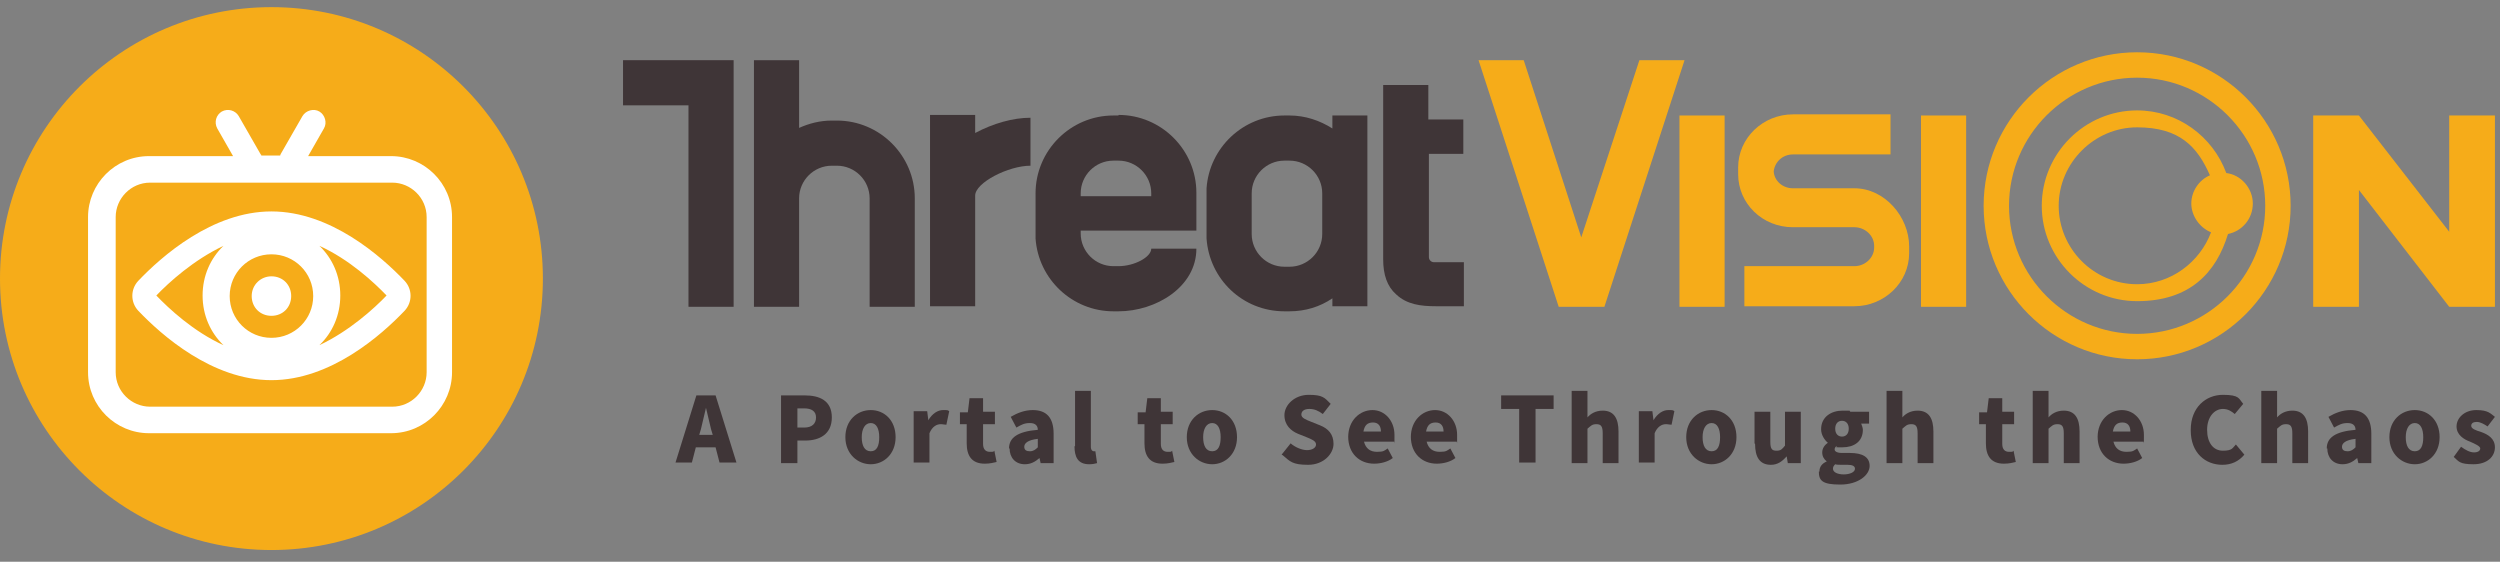 <svg width="316" height="71" viewBox="0 0 316 71" fill="none" xmlns="http://www.w3.org/2000/svg">
<rect x="0" y="0" width="316" height="71" fill="#808080" stroke="none"/>
<g clip-path="url(#clip0_1772_2692)">
<path d="M34.311 69.523C53.26 69.523 68.621 54.162 68.621 35.212C68.621 16.263 53.26 0.902 34.311 0.902C15.361 0.902 0 16.263 0 35.212C0 54.162 15.361 69.523 34.311 69.523Z" fill="#F6AC19"/>
<path d="M49.576 19.733H38.947L40.944 16.238C41.373 15.525 41.087 14.526 40.374 14.098C39.66 13.67 38.662 13.956 38.234 14.669L35.452 19.52C35.452 19.52 35.452 19.662 35.381 19.662H33.027C33.027 19.662 33.027 19.52 32.955 19.52L30.173 14.669C29.745 13.956 28.818 13.67 28.033 14.098C27.32 14.526 27.035 15.454 27.463 16.238L29.46 19.733H18.832C14.552 19.733 11.128 23.229 11.128 27.437V47.053C11.128 51.334 14.623 54.757 18.832 54.757H49.433C53.713 54.757 57.137 51.262 57.137 47.053V27.437C57.137 23.157 53.642 19.733 49.433 19.733H49.576ZM53.927 47.053C53.927 49.407 52.001 51.405 49.576 51.405H18.974C16.62 51.405 14.623 49.479 14.623 47.053V27.437C14.623 25.083 16.549 23.086 18.974 23.086H49.576C51.93 23.086 53.927 25.012 53.927 27.437V47.053Z" fill="white"/>
<path d="M34.311 26.724C26.821 26.724 20.401 32.431 17.476 35.498C16.478 36.568 16.478 38.208 17.476 39.278C20.401 42.346 26.821 48.052 34.311 48.052C41.8 48.052 48.22 42.346 51.145 39.278C52.144 38.208 52.144 36.568 51.145 35.498C48.22 32.431 41.8 26.724 34.311 26.724ZM28.247 43.63C24.467 41.918 21.328 38.993 19.759 37.352C21.328 35.712 24.467 32.858 28.247 31.075C26.607 32.645 25.608 34.856 25.608 37.352C25.608 39.849 26.607 42.06 28.247 43.63ZM34.311 42.702C31.386 42.702 29.032 40.348 29.032 37.424C29.032 34.499 31.386 32.145 34.311 32.145C37.235 32.145 39.589 34.499 39.589 37.424C39.589 40.348 37.235 42.702 34.311 42.702ZM40.374 43.63C42.014 42.06 43.013 39.849 43.013 37.352C43.013 34.856 42.014 32.645 40.374 31.075C44.154 32.787 47.293 35.712 48.862 37.352C47.293 38.993 44.154 41.846 40.374 43.63Z" fill="white"/>
<path d="M34.311 34.927C32.955 34.927 31.814 35.997 31.814 37.424C31.814 38.85 32.884 39.92 34.311 39.92C35.737 39.92 36.807 38.85 36.807 37.424C36.807 35.997 35.737 34.927 34.311 34.927Z" fill="white"/>
<path d="M90.449 56.541H87.952L87.453 58.467H85.384L88.023 49.978H90.449L93.088 58.467H90.948L90.449 56.541ZM90.092 54.971L89.878 54.258C89.664 53.402 89.45 52.403 89.236 51.547C89.022 52.403 88.808 53.402 88.594 54.258L88.38 54.971H90.092Z" fill="#3F3537"/>
<path d="M98.723 49.978H101.719C103.574 49.978 105.143 50.62 105.143 52.76C105.143 54.9 103.574 55.685 101.791 55.685H100.792V58.538H98.723V49.978ZM101.648 54.044C102.646 54.044 103.146 53.545 103.146 52.76C103.146 51.975 102.575 51.619 101.648 51.619H100.792V54.044H101.648Z" fill="#3F3537"/>
<path d="M106.855 55.257C106.855 53.117 108.353 51.833 110.065 51.833C111.777 51.833 113.204 53.117 113.204 55.257C113.204 57.397 111.706 58.681 110.065 58.681C108.424 58.681 106.855 57.397 106.855 55.257ZM111.135 55.257C111.135 54.187 110.778 53.473 110.065 53.473C109.352 53.473 108.924 54.187 108.924 55.257C108.924 56.327 109.28 57.04 110.065 57.04C110.85 57.04 111.135 56.327 111.135 55.257Z" fill="#3F3537"/>
<path d="M117.198 51.975L117.341 53.117C117.84 52.261 118.554 51.833 119.195 51.833C119.837 51.833 119.766 51.833 119.98 51.975L119.623 53.687C119.409 53.687 119.195 53.616 118.91 53.616C118.411 53.616 117.84 53.901 117.484 54.757V58.467H115.486V51.975H117.198Z" fill="#3F3537"/>
<path d="M122.191 56.113V53.616H121.335V52.118H122.334C122.334 52.047 122.548 50.335 122.548 50.335H124.26V52.047H125.758V53.616H124.26V56.113C124.26 56.826 124.617 57.111 125.116 57.111C125.615 57.111 125.544 57.111 125.687 56.969L125.972 58.395C125.615 58.467 125.187 58.609 124.474 58.609C122.833 58.609 122.191 57.611 122.191 56.041V56.113Z" fill="#3F3537"/>
<path d="M127.541 56.683C127.541 55.328 128.611 54.543 131.179 54.329C131.179 53.83 130.894 53.473 130.181 53.473C129.467 53.473 129.111 53.687 128.469 54.044L127.755 52.689C128.611 52.189 129.539 51.833 130.537 51.833C132.249 51.833 133.177 52.76 133.177 54.829V58.538H131.536L131.393 57.896C130.823 58.395 130.252 58.681 129.539 58.681C128.326 58.681 127.613 57.825 127.613 56.683H127.541ZM131.179 56.541V55.471C129.895 55.613 129.467 56.041 129.467 56.469C129.467 56.897 129.753 57.04 130.181 57.04C130.609 57.04 130.894 56.826 131.179 56.541Z" fill="#3F3537"/>
<path d="M135.887 56.398V49.407H137.884V56.469C137.884 56.897 138.098 57.04 138.241 57.04C138.384 57.04 138.384 57.04 138.455 57.04L138.669 58.538C138.455 58.609 138.098 58.681 137.67 58.681C136.244 58.681 135.816 57.753 135.816 56.398H135.887Z" fill="#3F3537"/>
<path d="M144.661 56.113V53.616H143.805V52.118H144.804C144.804 52.047 145.018 50.335 145.018 50.335H146.73V52.047H148.228V53.616H146.73V56.113C146.73 56.826 147.086 57.111 147.586 57.111C148.085 57.111 148.014 57.111 148.156 56.969L148.442 58.395C148.085 58.467 147.657 58.609 146.944 58.609C145.303 58.609 144.661 57.611 144.661 56.041V56.113Z" fill="#3F3537"/>
<path d="M150.011 55.257C150.011 53.117 151.509 51.833 153.221 51.833C154.933 51.833 156.359 53.117 156.359 55.257C156.359 57.397 154.861 58.681 153.221 58.681C151.58 58.681 150.011 57.397 150.011 55.257ZM154.291 55.257C154.291 54.187 153.934 53.473 153.221 53.473C152.507 53.473 152.079 54.187 152.079 55.257C152.079 56.327 152.436 57.04 153.221 57.04C154.005 57.04 154.291 56.327 154.291 55.257Z" fill="#3F3537"/>
<path d="M161.995 57.468L163.136 56.041C163.707 56.541 164.563 56.897 165.205 56.897C165.847 56.897 166.346 56.612 166.346 56.184C166.346 55.756 165.846 55.542 165.133 55.257L164.063 54.829C163.207 54.472 162.351 53.759 162.351 52.475C162.351 51.191 163.635 49.907 165.419 49.907C167.202 49.907 167.416 50.264 168.2 51.048L167.202 52.332C166.631 51.904 166.132 51.69 165.49 51.69C164.848 51.69 164.491 51.975 164.491 52.403C164.491 52.831 165.062 53.045 165.775 53.331L166.845 53.759C167.915 54.187 168.557 54.9 168.557 56.113C168.557 57.325 167.344 58.752 165.347 58.752C163.35 58.752 163.065 58.324 162.137 57.539L161.995 57.468Z" fill="#3F3537"/>
<path d="M170.412 55.257C170.412 53.117 171.91 51.833 173.479 51.833C175.048 51.833 176.261 53.188 176.261 54.971C176.261 56.755 176.261 55.685 176.19 55.827H172.409C172.623 56.683 173.194 57.111 174.05 57.111C174.906 57.111 174.977 56.969 175.405 56.683L176.047 57.896C175.405 58.395 174.478 58.609 173.693 58.609C171.838 58.609 170.412 57.325 170.412 55.185V55.257ZM174.549 54.543C174.549 53.901 174.264 53.402 173.55 53.402C172.837 53.402 172.48 53.759 172.338 54.543H174.549Z" fill="#3F3537"/>
<path d="M178.33 55.257C178.33 53.117 179.828 51.833 181.397 51.833C182.966 51.833 184.179 53.188 184.179 54.971C184.179 56.755 184.179 55.685 184.107 55.827H180.327C180.541 56.683 181.112 57.111 181.967 57.111C182.823 57.111 182.895 56.969 183.323 56.683L183.965 57.896C183.323 58.395 182.395 58.609 181.611 58.609C179.756 58.609 178.33 57.325 178.33 55.185V55.257ZM182.467 54.543C182.467 53.901 182.181 53.402 181.468 53.402C180.755 53.402 180.398 53.759 180.256 54.543H182.467Z" fill="#3F3537"/>
<path d="M192.025 51.69H189.743V49.978H196.377V51.69H194.094V58.467H192.025V51.69Z" fill="#3F3537"/>
<path d="M198.659 49.407H200.656V52.76C201.013 52.332 201.655 51.904 202.582 51.904C204.009 51.904 204.58 52.903 204.58 54.543V58.538H202.582V54.757C202.582 53.901 202.368 53.616 201.798 53.616C201.227 53.616 201.084 53.83 200.656 54.187V58.538H198.659V49.407Z" fill="#3F3537"/>
<path d="M208.86 51.975L209.002 53.117C209.502 52.261 210.215 51.833 210.857 51.833C211.499 51.833 211.428 51.833 211.642 51.975L211.285 53.687C211.071 53.687 210.857 53.616 210.572 53.616C210.072 53.616 209.502 53.901 209.145 54.757V58.467H207.148V51.975H208.86Z" fill="#3F3537"/>
<path d="M213.139 55.257C213.139 53.117 214.637 51.833 216.349 51.833C218.061 51.833 219.488 53.117 219.488 55.257C219.488 57.397 217.99 58.681 216.349 58.681C214.709 58.681 213.139 57.397 213.139 55.257ZM217.419 55.257C217.419 54.187 217.063 53.473 216.349 53.473C215.636 53.473 215.208 54.187 215.208 55.257C215.208 56.327 215.565 57.04 216.349 57.04C217.134 57.04 217.419 56.327 217.419 55.257Z" fill="#3F3537"/>
<path d="M221.771 56.041V52.047H223.768V55.827C223.768 56.755 223.982 56.969 224.553 56.969C225.123 56.969 225.266 56.755 225.623 56.327V52.047H227.62V58.538H225.979L225.837 57.682C225.266 58.324 224.695 58.752 223.839 58.752C222.413 58.752 221.842 57.753 221.842 56.113L221.771 56.041Z" fill="#3F3537"/>
<path d="M229.974 59.608C229.974 59.037 230.259 58.609 230.901 58.324C230.544 58.039 230.33 57.682 230.33 57.183C230.33 56.683 230.616 56.255 231.044 55.97C230.616 55.613 230.188 54.971 230.188 54.258C230.188 52.689 231.472 51.904 232.898 51.904C234.325 51.904 233.612 51.904 233.897 52.047H236.251V53.545H235.252C235.324 53.759 235.466 54.044 235.466 54.329C235.466 55.827 234.325 56.541 232.898 56.541C231.472 56.541 232.399 56.541 232.114 56.398C231.971 56.541 231.9 56.612 231.9 56.826C231.9 57.04 232.185 57.254 232.827 57.254H233.826C235.395 57.254 236.322 57.753 236.322 58.895C236.322 60.036 234.896 61.249 232.613 61.249C230.33 61.249 229.902 60.749 229.902 59.608H229.974ZM234.468 59.251C234.468 58.895 234.111 58.752 233.54 58.752H232.898C232.399 58.752 232.185 58.752 231.971 58.681C231.757 58.895 231.686 59.037 231.686 59.251C231.686 59.679 232.256 59.965 233.041 59.965C233.826 59.965 234.468 59.679 234.468 59.251ZM233.683 54.187C233.683 53.545 233.326 53.188 232.827 53.188C232.328 53.188 231.971 53.545 231.971 54.187C231.971 54.829 232.328 55.185 232.827 55.185C233.326 55.185 233.683 54.829 233.683 54.187Z" fill="#3F3537"/>
<path d="M238.462 49.407H240.46V52.76C240.816 52.332 241.458 51.904 242.386 51.904C243.812 51.904 244.383 52.903 244.383 54.543V58.538H242.386V54.757C242.386 53.901 242.172 53.616 241.601 53.616C241.03 53.616 240.888 53.83 240.46 54.187V58.538H238.462V49.407Z" fill="#3F3537"/>
<path d="M251.017 56.113V53.616H250.161V52.118H251.159C251.159 52.047 251.373 50.335 251.373 50.335H253.085V52.047H254.583V53.616H253.085V56.113C253.085 56.826 253.442 57.111 253.941 57.111C254.441 57.111 254.369 57.111 254.512 56.969L254.797 58.395C254.441 58.467 254.013 58.609 253.299 58.609C251.659 58.609 251.017 57.611 251.017 56.041V56.113Z" fill="#3F3537"/>
<path d="M256.937 49.407H258.935V52.76C259.291 52.332 259.933 51.904 260.861 51.904C262.287 51.904 262.858 52.903 262.858 54.543V58.538H260.861V54.757C260.861 53.901 260.647 53.616 260.076 53.616C259.505 53.616 259.363 53.83 258.935 54.187V58.538H256.937V49.407Z" fill="#3F3537"/>
<path d="M265.14 55.257C265.14 53.117 266.638 51.833 268.208 51.833C269.777 51.833 270.99 53.188 270.99 54.971C270.99 56.755 270.99 55.685 270.918 55.827H267.138C267.352 56.683 267.922 57.111 268.778 57.111C269.634 57.111 269.706 56.969 270.134 56.683L270.776 57.896C270.134 58.395 269.206 58.609 268.422 58.609C266.567 58.609 265.14 57.325 265.14 55.185V55.257ZM269.278 54.543C269.278 53.901 268.992 53.402 268.279 53.402C267.566 53.402 267.209 53.759 267.066 54.543H269.278Z" fill="#3F3537"/>
<path d="M276.91 54.329C276.91 51.476 278.836 49.907 280.976 49.907C283.116 49.907 282.973 50.406 283.544 51.048L282.474 52.332C282.046 51.975 281.618 51.69 280.976 51.69C279.906 51.69 278.979 52.689 278.979 54.329C278.979 55.97 279.763 56.969 280.976 56.969C282.189 56.969 282.189 56.612 282.617 56.184L283.687 57.468C282.973 58.324 282.046 58.752 280.905 58.752C278.765 58.752 276.91 57.254 276.91 54.401V54.329Z" fill="#3F3537"/>
<path d="M285.827 49.407H287.824V52.76C288.181 52.332 288.823 51.904 289.75 51.904C291.177 51.904 291.747 52.903 291.747 54.543V58.538H289.75V54.757C289.75 53.901 289.536 53.616 288.965 53.616C288.395 53.616 288.252 53.83 287.824 54.187V58.538H285.827V49.407Z" fill="#3F3537"/>
<path d="M294.101 56.683C294.101 55.328 295.171 54.543 297.739 54.329C297.739 53.83 297.454 53.473 296.74 53.473C296.027 53.473 295.67 53.687 295.028 54.044L294.315 52.689C295.171 52.189 296.098 51.833 297.097 51.833C298.809 51.833 299.736 52.76 299.736 54.829V58.538H298.096L297.953 57.896C297.382 58.395 296.812 58.681 296.098 58.681C294.886 58.681 294.172 57.825 294.172 56.683H294.101ZM297.739 56.541V55.471C296.455 55.613 296.027 56.041 296.027 56.469C296.027 56.897 296.312 57.04 296.74 57.04C297.168 57.04 297.454 56.826 297.739 56.541Z" fill="#3F3537"/>
<path d="M302.019 55.257C302.019 53.117 303.517 51.833 305.229 51.833C306.941 51.833 308.367 53.117 308.367 55.257C308.367 57.397 306.87 58.681 305.229 58.681C303.588 58.681 302.019 57.397 302.019 55.257ZM306.299 55.257C306.299 54.187 305.942 53.473 305.229 53.473C304.516 53.473 304.088 54.187 304.088 55.257C304.088 56.327 304.444 57.04 305.229 57.04C306.014 57.04 306.299 56.327 306.299 55.257Z" fill="#3F3537"/>
<path d="M310.151 57.753L311.078 56.469C311.649 56.897 312.219 57.183 312.719 57.183C313.218 57.183 313.503 56.969 313.503 56.683C313.503 56.398 312.861 56.113 312.219 55.827C311.435 55.542 310.507 54.971 310.507 53.901C310.507 52.831 311.506 51.833 313.004 51.833C314.502 51.833 314.787 52.261 315.358 52.689L314.431 53.901C314.003 53.616 313.503 53.331 313.075 53.331C312.647 53.331 312.362 53.473 312.362 53.83C312.362 54.187 312.933 54.401 313.646 54.615C314.431 54.9 315.358 55.399 315.358 56.541C315.358 57.682 314.431 58.681 312.647 58.681C310.864 58.681 310.793 58.324 310.151 57.753Z" fill="#3F3537"/>
<path d="M78.75 7.607V13.314H87.025V38.779H92.731V7.607H78.75Z" fill="#3F3537"/>
<path d="M105.785 15.24H105.143C103.645 15.24 102.29 15.596 101.006 16.167V7.607H95.299V38.779H101.006V25.083C101.006 22.801 102.86 20.946 105.143 20.946H105.785C108.068 20.946 109.922 22.801 109.922 25.083V38.779H115.629V25.083C115.629 19.662 111.206 15.24 105.785 15.24Z" fill="#3F3537"/>
<path d="M168.414 14.598V16.238C166.845 15.24 164.991 14.598 162.993 14.598H162.351C157.144 14.598 152.864 18.663 152.507 23.799V30.148C152.864 35.284 157.073 39.35 162.351 39.35H162.993C164.991 39.35 166.845 38.779 168.414 37.709V38.708H172.837V14.598H168.414ZM167.13 29.577C167.13 31.86 165.276 33.715 162.993 33.715H162.351C160.069 33.715 158.214 31.86 158.214 29.577V24.441C158.214 22.159 160.069 20.304 162.351 20.304H162.993C165.276 20.304 167.13 22.159 167.13 24.441V29.577Z" fill="#3F3537"/>
<path d="M130.252 14.883C128.041 14.883 125.544 15.596 123.261 16.809V14.526H117.555V38.708H123.261V24.727C123.261 23.086 127.47 20.946 130.252 20.946V14.883Z" fill="#3F3537"/>
<path d="M141.38 14.598H140.738C135.316 14.598 130.894 19.02 130.894 24.441V30.148C131.251 35.284 135.53 39.35 140.738 39.35H141.38C146.088 39.35 151.223 36.282 151.223 31.432H145.517C145.517 32.502 143.377 33.643 141.38 33.643H140.738C138.455 33.643 136.6 31.788 136.6 29.506V29.149H151.223V24.37C151.223 18.949 146.801 14.526 141.38 14.526V14.598ZM136.6 24.798V24.441C136.6 22.159 138.455 20.304 140.738 20.304H141.38C143.662 20.304 145.517 22.159 145.517 24.441V24.798H136.6Z" fill="#3F3537"/>
<path d="M180.541 19.448H184.963V15.097H180.541V10.746H174.834V32.787C174.834 34.713 175.334 36.211 176.475 37.21C177.83 38.494 179.614 38.708 181.468 38.708C183.323 38.708 184.535 38.708 185.035 38.708V33.144H181.254C180.898 33.144 180.612 32.858 180.612 32.502V19.448H180.541Z" fill="#3F3537"/>
<path d="M234.396 23.799H226.621C225.337 23.799 224.267 22.872 224.196 21.659C224.339 20.447 225.337 19.52 226.621 19.52H238.962V14.455H226.621C222.841 14.455 219.702 17.451 219.702 21.16V22.016C219.702 25.725 222.769 28.721 226.621 28.721H234.396C235.752 28.721 236.893 29.791 236.893 31.075V31.289C236.893 32.573 235.752 33.643 234.396 33.643H220.487V38.708H234.396C238.177 38.708 241.316 35.712 241.316 32.002V31.147C241.316 27.437 238.248 23.799 234.396 23.799Z" fill="#F6AC19"/>
<path d="M309.58 14.598V29.292L298.167 14.598H292.389V38.779H298.167V24.013L309.58 38.779H315.358V14.598H309.58Z" fill="#F6AC19"/>
<path d="M207.219 7.607L199.872 30.005L192.596 7.607H186.889L197.019 38.779H202.796L212.926 7.607H207.219Z" fill="#F6AC19"/>
<path d="M217.99 14.598H212.284V38.779H217.99V14.598Z" fill="#F6AC19"/>
<path d="M248.52 14.598H242.814V38.779H248.52V14.598Z" fill="#F6AC19"/>
<path d="M270.134 6.608C259.434 6.608 250.731 15.311 250.731 26.011C250.731 36.71 259.434 45.413 270.134 45.413C280.833 45.413 289.536 36.71 289.536 26.011C289.536 15.311 280.833 6.608 270.134 6.608ZM270.134 42.203C261.217 42.203 253.941 34.927 253.941 26.011C253.941 17.094 261.217 9.818 270.134 9.818C279.05 9.818 286.326 17.094 286.326 26.011C286.326 34.927 279.05 42.203 270.134 42.203Z" fill="#F6AC19"/>
<path d="M270.134 13.956C263.5 13.956 258.079 19.377 258.079 26.011C258.079 32.645 263.5 38.066 270.134 38.066C276.768 38.066 280.12 34.499 281.618 29.577C283.401 29.221 284.757 27.651 284.757 25.725C284.757 23.799 283.259 22.087 281.404 21.873C279.692 17.237 275.27 13.956 270.134 13.956ZM270.134 35.926C264.641 35.926 260.219 31.432 260.219 26.011C260.219 20.589 264.712 16.096 270.134 16.096C275.555 16.096 277.766 18.592 279.335 22.159C277.98 22.729 276.981 24.156 276.981 25.725C276.981 27.295 278.051 28.793 279.478 29.363C278.051 33.144 274.414 35.926 270.134 35.926Z" fill="#F6AC19"/>
</g>
<defs>
<clipPath id="clip0_1772_2692">
<rect width="316" height="69.192" fill="white" transform="translate(0 0.902)"/>
</clipPath>
</defs>
</svg>
